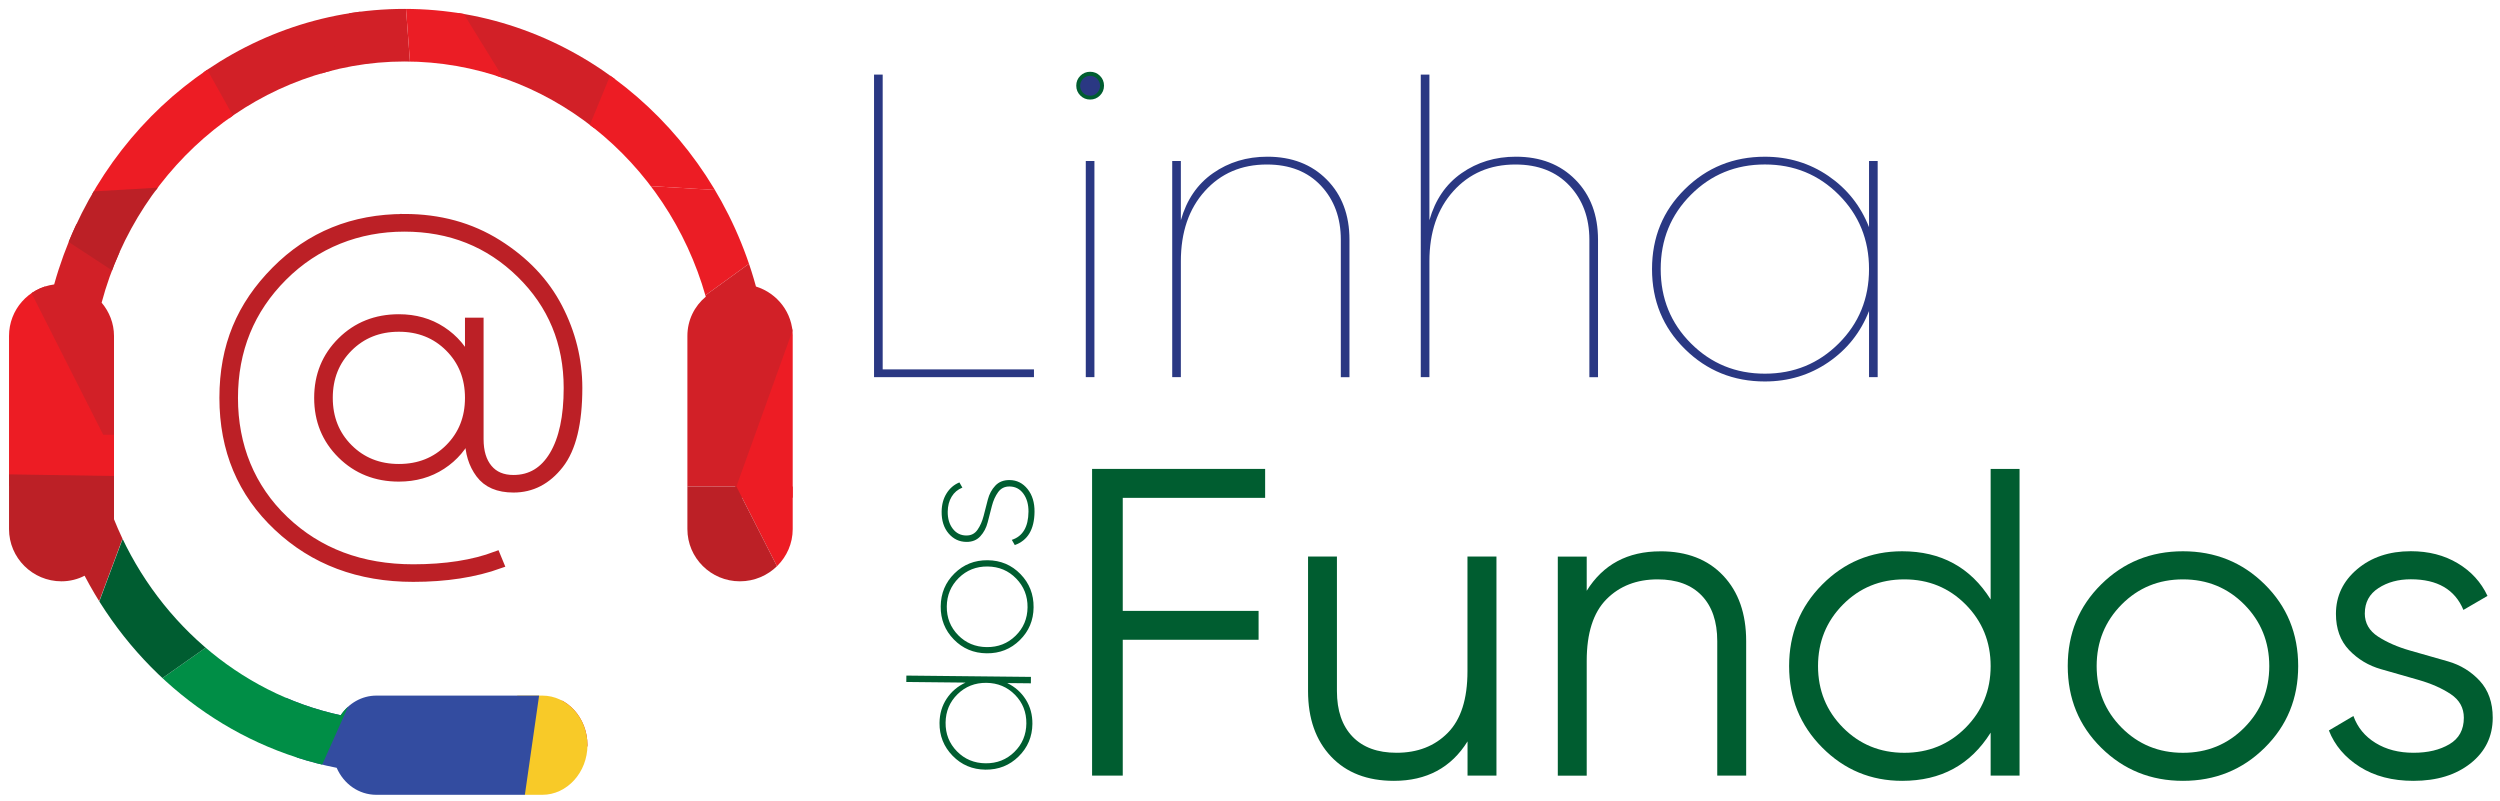 <?xml version="1.0" encoding="UTF-8"?><svg id="Layer_1" xmlns="http://www.w3.org/2000/svg" xmlns:xlink="http://www.w3.org/1999/xlink" viewBox="0 0 798.02 255.73"><defs><style>.cls-1{fill:#334ca0;}.cls-2{fill:#008e46;}.cls-3{fill:#f8ca28;}.cls-4{fill:#005d31;}.cls-5{fill:#d22027;}.cls-6{fill:#005d30;}.cls-7{stroke:#bc2026;stroke-miterlimit:10;stroke-width:2.77px;}.cls-7,.cls-8{fill:#bc2026;}.cls-9{clip-path:url(#clippath);}.cls-10{fill:#2a3883;}.cls-11{fill:none;}.cls-12{fill:#ed1c24;}.cls-13{fill:#eb1d25;}</style><clipPath id="clippath"><path class="cls-11" d="m253.04,107.24v61.65c0,9.17-7.58,16.67-16.86,16.67s-16.76-7.5-16.76-16.67v-61.65c0-5.04,2.24-9.51,5.87-12.53-12.27-43.41-50.8-75.08-96.16-75.08S44.29,52.19,32.44,96.61c2.45,2.91,3.95,6.6,3.95,10.63v58.52c12.7,31.67,39.7,55.5,72.36,62.55,2.56-3.8,6.72-6.27,11.42-6.27h52.94c7.9,0,14.41,7.05,14.41,15.78s-6.51,15.89-14.41,15.89h-52.94c-5.66,0-10.46-3.47-12.7-8.62-34.79-6.83-64.03-29.88-80.47-61.32-2.13,1.12-4.7,1.79-7.36,1.79-9.28,0-16.76-7.5-16.76-16.67v-61.65c0-8.39,6.19-15.33,14.41-16.45C31.48,39.99,76.2,2.84,129.14,2.84s98.19,37.48,112.17,88.62c6.83,2.13,11.74,8.39,11.74,15.78Z"/></clipPath></defs><path class="cls-6" d="m289.3,217.7l.02-2.05,39.76.42-.02,2.05-7.55-.08c2.49,1.2,4.45,2.94,5.91,5.23,1.45,2.29,2.16,4.89,2.13,7.8-.04,4.09-1.51,7.56-4.4,10.4-2.89,2.85-6.41,4.25-10.58,4.21-4.16-.04-7.66-1.52-10.49-4.43-2.83-2.91-4.22-6.41-4.18-10.49.03-2.92.8-5.5,2.3-7.76,1.5-2.26,3.51-3.96,6.02-5.11l-18.91-.2Zm34.5,22.32c2.51-2.45,3.78-5.48,3.82-9.08.04-3.6-1.17-6.65-3.62-9.15-2.45-2.5-5.5-3.78-9.13-3.82-3.64-.04-6.7,1.17-9.21,3.62-2.5,2.45-3.78,5.48-3.82,9.08-.04,3.6,1.17,6.65,3.62,9.16,2.46,2.51,5.5,3.78,9.13,3.82,3.64.04,6.71-1.17,9.21-3.62Z"/><path class="cls-6" d="m329.93,193.88c-.04,4.13-1.51,7.62-4.4,10.46-2.89,2.85-6.41,4.25-10.58,4.2-4.16-.04-7.66-1.52-10.49-4.43s-4.22-6.43-4.18-10.55c.04-4.16,1.51-7.67,4.4-10.52,2.89-2.85,6.42-4.25,10.58-4.21,4.17.04,7.66,1.52,10.49,4.43,2.83,2.91,4.22,6.44,4.18,10.61Zm-5.75,9.06c2.51-2.45,3.78-5.48,3.82-9.08.04-3.6-1.17-6.66-3.62-9.18-2.45-2.53-5.5-3.81-9.13-3.85s-6.7,1.18-9.21,3.65c-2.5,2.47-3.78,5.51-3.82,9.1-.04,3.6,1.17,6.65,3.62,9.16,2.46,2.51,5.5,3.78,9.13,3.82s6.71-1.17,9.21-3.62Z"/><path class="cls-6" d="m308.49,170.93c1.5.02,2.69-.59,3.54-1.82.86-1.23,1.51-2.7,1.95-4.42.44-1.72.89-3.45,1.34-5.21.45-1.75,1.25-3.24,2.39-4.45,1.14-1.22,2.66-1.81,4.57-1.79,2.31.02,4.22.98,5.73,2.87,1.51,1.89,2.25,4.31,2.22,7.27-.06,5.6-2.16,9.14-6.3,10.61l-.95-1.66c3.5-1.14,5.27-4.13,5.32-8.97.02-2.31-.51-4.23-1.61-5.75-1.1-1.53-2.58-2.3-4.43-2.32-1.55-.02-2.77.59-3.65,1.81-.88,1.22-1.55,2.69-1.99,4.41-.44,1.72-.89,3.46-1.34,5.21-.45,1.76-1.23,3.24-2.35,4.46-1.11,1.22-2.6,1.82-4.45,1.8-2.27-.02-4.16-.92-5.68-2.7-1.51-1.78-2.26-4.1-2.22-6.98.02-2.23.55-4.17,1.57-5.8,1.02-1.64,2.39-2.81,4.1-3.51l.95,1.66c-1.48.59-2.63,1.56-3.44,2.92-.81,1.35-1.22,2.94-1.24,4.76-.02,2.2.51,4.01,1.61,5.44,1.09,1.43,2.54,2.16,4.35,2.17Z"/><path class="cls-6" d="m403.84,158.92h-45.45v36.08h43.36v9.22h-43.36v43.36h-9.79v-97.9h55.24v9.24Z"/><path class="cls-6" d="m468.45,177.65h9.23v69.92h-9.23v-10.91c-5.22,8.39-13.06,12.59-23.5,12.59-8.49,0-15.17-2.58-20.07-7.76-4.89-5.18-7.34-12.14-7.34-20.91v-42.93h9.22v42.93c0,6.25,1.66,11.1,4.97,14.55,3.31,3.44,8,5.16,14.05,5.16,6.72,0,12.17-2.11,16.36-6.36,4.2-4.25,6.29-10.79,6.29-19.65v-36.64Z"/><path class="cls-6" d="m529.99,175.98c8.48,0,15.17,2.58,20.06,7.76,4.9,5.18,7.34,12.14,7.34,20.91v42.93h-9.23v-42.93c0-6.25-1.66-11.1-4.97-14.55-3.31-3.44-8-5.16-14.05-5.16-6.71,0-12.17,2.12-16.36,6.36-4.2,4.25-6.29,10.8-6.29,19.65v36.64h-9.23v-69.92h9.23v10.91c5.22-8.39,13.05-12.59,23.5-12.59Z"/><path class="cls-6" d="m635.43,149.68h9.23v97.9h-9.23v-13.71c-6.43,10.26-15.85,15.38-28.25,15.38-9.98,0-18.48-3.54-25.52-10.63-7.04-7.08-10.56-15.76-10.56-26.01s3.52-18.92,10.56-26.01c7.04-7.09,15.54-10.63,25.52-10.63,12.4,0,21.82,5.13,28.25,15.38v-41.68Zm-47.13,82.59c5.31,5.35,11.84,8.03,19.58,8.03s14.27-2.68,19.58-8.03c5.31-5.36,7.97-11.92,7.97-19.65s-2.66-14.29-7.97-19.65c-5.31-5.35-11.84-8.03-19.58-8.03s-14.27,2.68-19.58,8.03c-5.31,5.36-7.97,11.92-7.97,19.65s2.66,14.29,7.97,19.65Z"/><path class="cls-6" d="m722.9,238.7c-7.13,7.04-15.82,10.55-26.08,10.55s-18.95-3.51-26.08-10.55c-7.13-7.04-10.7-15.73-10.7-26.09s3.57-19.05,10.7-26.09c7.13-7.04,15.82-10.55,26.08-10.55s18.95,3.51,26.08,10.55c7.13,7.04,10.7,15.73,10.7,26.09s-3.57,19.05-10.7,26.09Zm-45.66-6.43c5.31,5.35,11.84,8.03,19.58,8.03s14.27-2.68,19.58-8.03c5.31-5.36,7.97-11.92,7.97-19.65s-2.66-14.29-7.97-19.65c-5.31-5.35-11.84-8.03-19.58-8.03s-14.27,2.68-19.58,8.03c-5.31,5.36-7.97,11.92-7.97,19.65s2.66,14.29,7.97,19.65Z"/><path class="cls-6" d="m754.86,195.79c0,3.12,1.42,5.59,4.25,7.42,2.84,1.84,6.26,3.33,10.27,4.47,4.01,1.14,8.02,2.28,12.02,3.43,4.01,1.15,7.39,3.23,10.16,6.22,2.76,3,4.14,6.93,4.14,11.78,0,5.97-2.36,10.81-7.06,14.55-4.71,3.72-10.8,5.59-18.25,5.59-6.71,0-12.42-1.49-17.13-4.47-4.71-2.99-8-6.85-9.86-11.61l7.83-4.62c1.3,3.64,3.66,6.51,7.06,8.6,3.4,2.1,7.44,3.14,12.1,3.14s8.39-.91,11.47-2.72c3.08-1.81,4.62-4.63,4.62-8.46,0-3.17-1.4-5.69-4.2-7.55-2.8-1.86-6.21-3.36-10.21-4.51-4.01-1.15-8.02-2.3-12.02-3.44-4.01-1.14-7.41-3.19-10.21-6.12-2.79-2.94-4.19-6.78-4.19-11.53,0-5.69,2.26-10.44,6.78-14.27,4.52-3.82,10.23-5.74,17.13-5.74,5.69,0,10.67,1.28,14.96,3.85,4.29,2.56,7.46,6.03,9.51,10.42l-7.69,4.47c-2.71-6.52-8.3-9.78-16.78-9.78-4.01,0-7.46.93-10.35,2.82-2.89,1.87-4.34,4.56-4.34,8.05Z"/><path class="cls-6" d="m351.12,30.48c-.86.86-1.91,1.3-3.14,1.3s-2.28-.43-3.14-1.3c-.86-.86-1.29-1.91-1.29-3.14s.43-2.28,1.29-3.14c.86-.86,1.91-1.29,3.14-1.29s2.28.43,3.14,1.29c.86.86,1.29,1.91,1.29,3.14s-.43,2.28-1.29,3.14Z"/><path class="cls-10" d="m483.89,50.02c7.82,0,14.14,2.44,18.97,7.32,4.83,4.87,7.24,11.27,7.24,19.18v43.88h-2.76v-43.88c0-6.99-2.12-12.74-6.35-17.25-4.23-4.5-9.98-6.76-17.25-6.76-8.1,0-14.69,2.82-19.8,8.48-5.11,5.66-7.66,13.13-7.66,22.42v36.98h-2.76V23.81h2.76v46.49c1.84-6.52,5.27-11.54,10.28-15.03,5.01-3.5,10.78-5.25,17.32-5.25Z"/><path class="cls-10" d="m350.25,29.6c-.6.65-1.36.96-2.28.96s-1.68-.32-2.28-.96c-.6-.65-.9-1.38-.9-2.21s.3-1.57.9-2.21c.6-.64,1.36-.96,2.28-.96s1.68.33,2.28.96c.6.65.9,1.38.9,2.21s-.3,1.56-.9,2.21Zm-3.66,90.79V51.4h2.76v68.99h-2.76Z"/><path class="cls-10" d="m281.75,117.91h48.3v2.48h-51.05V23.81h2.76v94.1Z"/><path class="cls-10" d="m404.55,50.02c7.82,0,14.14,2.44,18.97,7.32,4.83,4.87,7.24,11.27,7.24,19.18v43.88h-2.76v-43.88c0-6.99-2.12-12.74-6.35-17.25-4.23-4.5-9.98-6.76-17.25-6.76-8.1,0-14.69,2.82-19.8,8.48-5.11,5.66-7.66,13.13-7.66,22.42v36.98h-2.76V51.4h2.76v18.9c1.84-6.52,5.27-11.54,10.28-15.03,5.01-3.5,10.78-5.25,17.32-5.25Z"/><path class="cls-10" d="m596.61,51.4h2.76v68.99h-2.76v-21.11c-2.67,6.81-6.99,12.26-12.97,16.35-5.98,4.09-12.74,6.14-20.28,6.14-10.03,0-18.54-3.45-25.53-10.35-6.99-6.89-10.49-15.4-10.49-25.52s3.49-18.63,10.49-25.52c6.99-6.9,15.5-10.35,25.53-10.35,7.54,0,14.3,2.05,20.28,6.14,5.98,4.1,10.3,9.55,12.97,16.35v-21.11Zm-56.84,58.22c6.44,6.44,14.3,9.66,23.59,9.66s17.15-3.22,23.59-9.66c6.44-6.43,9.66-14.35,9.66-23.73s-3.22-17.29-9.66-23.73c-6.44-6.44-14.3-9.66-23.59-9.66s-17.16,3.22-23.59,9.66c-6.44,6.44-9.66,14.35-9.66,23.73s3.22,17.3,9.66,23.73Z"/><path class="cls-7" d="m129.07,69.68c11.19,0,21.11,2.72,29.77,8.16,8.66,5.44,15.1,12.22,19.32,20.35,4.22,8.13,6.34,16.68,6.34,25.66,0,11.19-1.98,19.32-5.94,24.39-3.96,5.07-8.84,7.6-14.65,7.6-4.86,0-8.42-1.53-10.69-4.59-2.27-3.06-3.41-6.76-3.41-11.09v-2.06c-1.9,4.33-4.83,7.79-8.79,10.37-3.96,2.59-8.53,3.88-13.7,3.88-7.28,0-13.38-2.43-18.29-7.28-4.91-4.86-7.36-10.87-7.36-18.05s2.45-13.19,7.36-18.05c4.91-4.86,11.01-7.28,18.29-7.28,5.17,0,9.74,1.29,13.7,3.88,3.96,2.59,6.89,6.05,8.79,10.37v-13.15h3.17v37.38c0,4.01.95,7.15,2.85,9.42,1.9,2.27,4.59,3.41,8.07,3.41,5.49,0,9.76-2.56,12.83-7.68,3.06-5.12,4.59-12.27,4.59-21.46,0-14.46-5.04-26.63-15.12-36.5-10.08-9.87-22.47-14.81-37.14-14.81s-28.22,5.25-38.72,15.76c-10.51,10.51-15.76,23.41-15.76,38.72s5.41,28.74,16.23,39.04c10.82,10.29,24.52,15.44,41.1,15.44,10.35,0,19.16-1.38,26.45-4.12l1.11,2.69c-7.92,2.85-17.11,4.27-27.56,4.27-17.32,0-31.73-5.41-43.23-16.23-11.51-10.82-17.26-24.52-17.26-41.1s5.51-29.48,16.55-40.62c11.03-11.14,24.73-16.71,41.1-16.71Zm-17.82,73.4c4.28,4.27,9.63,6.41,16.08,6.41s11.8-2.14,16.07-6.41c4.28-4.28,6.41-9.63,6.41-16.08s-2.14-11.8-6.41-16.08c-4.27-4.27-9.63-6.41-16.07-6.41s-11.8,2.14-16.08,6.41c-4.28,4.28-6.41,9.64-6.41,16.08s2.14,11.8,6.41,16.08Z"/><g class="cls-9"><polygon class="cls-12" points="-.08 62.83 46.68 155.16 -37.91 155.09 -.08 62.83"/><polygon class="cls-4" points="206.47 229.46 255.39 316.93 165.93 316.87 206.47 229.46"/><polygon class="cls-5" points="36.06 -28.45 132.55 -31.46 86.34 61.47 36.06 -28.45"/><polygon class="cls-5" points="217.39 -26.42 181.4 61.33 127.23 -26.49 217.39 -26.42"/><polygon class="cls-12" points="235.06 155.3 319.9 155.37 282.06 247.62 235.06 155.3"/><polygon class="cls-12" points="39.93 -24.64 86.48 58.61 3.82 63.4 39.93 -24.64"/><polygon class="cls-5" points="63.07 138.79 32.94 138.77 -13.82 46.44 76.64 105.69 63.07 138.79"/><polygon class="cls-8" points="90.38 122.08 -.08 62.83 86.52 57.81 103.95 88.98 90.38 122.08"/><polygon class="cls-5" points="103.95 88.98 86.52 57.81 127.2 -29.34 136.04 89.01 103.95 88.98"/><polygon class="cls-13" points="136.04 89.01 127.2 -29.34 180.95 57.8 168.14 89.03 136.04 89.01"/><polygon class="cls-12" points="265.13 70.8 314.4 158.91 233.42 158.85 265.13 70.8"/><polygon class="cls-12" points="268.28 63.05 180.95 57.8 216.66 -29.27 268.28 63.05"/><polygon class="cls-13" points="168.14 89.03 180.95 57.8 268.28 63.05 186.66 122.16 168.14 89.03"/><polygon class="cls-5" points="186.66 122.16 268.28 63.05 235.06 155.3 205.18 155.28 186.66 122.16"/><polygon class="cls-8" points="205.18 155.28 235.06 155.3 282.06 247.62 191.61 188.38 205.18 155.28"/><polygon class="cls-5" points="178.03 221.47 191.61 188.38 282.06 247.62 195.32 252.39 178.03 221.47"/><polygon class="cls-3" points="163.58 201.7 195.68 201.73 212.97 232.65 172.43 320.05 163.58 201.7"/><polygon class="cls-1" points="121.16 177.83 180.18 165.59 155.24 339.49 87 229.11 121.16 177.83"/><polygon class="cls-8" points="13.79 239.76 -34.52 150.84 46.53 152.1 13.79 239.76"/><polygon class="cls-12" points="12.12 244.41 99.46 250.96 62.73 337.58 12.12 244.41"/><polygon class="cls-2" points="113.2 220.91 98.54 253.7 5.5 249.07 94.48 186.46 113.2 220.91"/><polygon class="cls-4" points="94.48 186.46 12.12 244.41 46.42 152.57 76.32 153.04 94.48 186.46"/></g></svg>